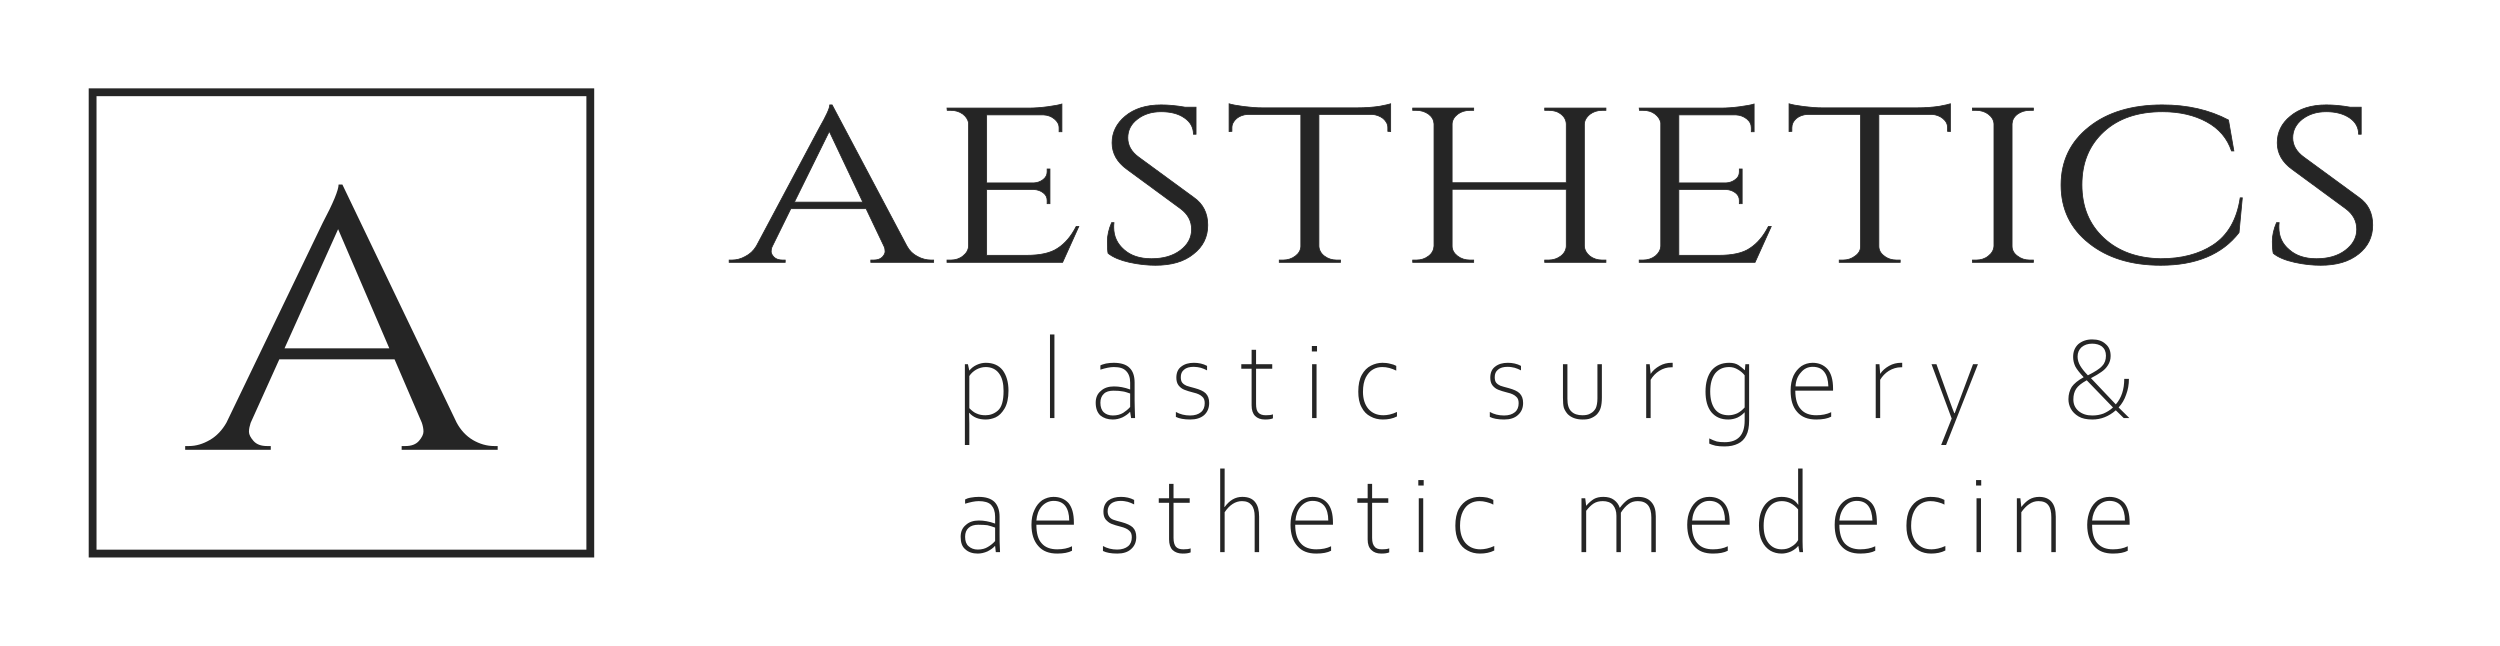 <?xml version="1.0" encoding="UTF-8"?>
<svg xmlns="http://www.w3.org/2000/svg" width="240" height="62" viewBox="0 0 240 62" fill="none">
  <path d="M92.92 34.965L93.055 35.578C93.236 35.351 93.461 35.169 93.753 35.033C94.046 34.897 94.338 34.829 94.631 34.829C95.329 34.829 95.869 35.056 96.251 35.532C96.612 36.009 96.814 36.666 96.814 37.506C96.814 38.231 96.679 38.821 96.432 39.229C96.184 39.638 95.914 39.91 95.576 40.069C95.261 40.205 94.946 40.273 94.631 40.273C93.956 40.273 93.438 40.069 93.055 39.638H93.033L93.055 40.658V42.722H92.628V34.965H92.92ZM96.342 37.528C96.342 36.803 96.207 36.235 95.891 35.827C95.599 35.442 95.171 35.237 94.631 35.237C94.293 35.237 94.001 35.328 93.708 35.487C93.438 35.646 93.213 35.85 93.055 36.099V39.184C93.303 39.434 93.528 39.615 93.776 39.706C94.023 39.819 94.293 39.864 94.609 39.864C95.036 39.864 95.441 39.728 95.801 39.411C96.162 39.093 96.342 38.481 96.342 37.528ZM100.798 32.107H101.225V40.137H100.798V32.107ZM105.187 38.662C105.187 38.186 105.344 37.8 105.682 37.528C105.997 37.233 106.425 37.097 106.942 37.097C107.437 37.097 107.955 37.188 108.495 37.392V36.734C108.495 36.235 108.36 35.873 108.113 35.623C107.865 35.351 107.482 35.237 106.92 35.237C106.582 35.237 106.132 35.328 105.637 35.487V35.079C105.749 35.011 105.929 34.965 106.177 34.897C106.425 34.852 106.672 34.829 106.92 34.829C107.595 34.829 108.113 34.988 108.428 35.306C108.765 35.623 108.923 36.099 108.923 36.734V38.481C108.923 38.844 108.945 39.411 108.968 40.137H108.585L108.495 39.547H108.473C108.315 39.728 108.068 39.91 107.752 40.069C107.437 40.205 107.145 40.273 106.83 40.273C106.334 40.273 105.952 40.137 105.637 39.887C105.344 39.615 105.187 39.207 105.187 38.662ZM108.495 39.071V37.778C108.225 37.687 107.978 37.596 107.775 37.574C107.55 37.528 107.257 37.506 106.897 37.506C106.492 37.506 106.177 37.596 105.974 37.8C105.749 38.005 105.637 38.299 105.637 38.662C105.637 39.071 105.749 39.388 105.974 39.592C106.177 39.774 106.47 39.887 106.83 39.887C107.235 39.887 107.55 39.796 107.82 39.638C108.068 39.479 108.293 39.297 108.495 39.071ZM112.884 40.023V39.547C113.289 39.774 113.739 39.887 114.257 39.887C114.707 39.887 115.045 39.774 115.292 39.57C115.54 39.365 115.653 39.071 115.653 38.708C115.653 38.435 115.585 38.209 115.405 38.073C115.247 37.914 114.977 37.778 114.572 37.687C114.212 37.596 113.919 37.506 113.694 37.415C113.469 37.324 113.289 37.188 113.132 36.984C112.997 36.803 112.929 36.553 112.929 36.258C112.929 35.782 113.087 35.419 113.402 35.192C113.717 34.943 114.122 34.829 114.617 34.829C115.067 34.829 115.495 34.92 115.878 35.124V35.555C115.675 35.442 115.473 35.373 115.27 35.306C115.09 35.26 114.842 35.215 114.595 35.215C114.19 35.215 113.874 35.306 113.672 35.487C113.447 35.668 113.357 35.895 113.357 36.213C113.357 36.44 113.402 36.621 113.492 36.734C113.604 36.87 113.739 36.961 113.897 37.029C114.077 37.097 114.347 37.165 114.685 37.256C115.18 37.392 115.54 37.551 115.743 37.755C115.968 37.982 116.08 38.277 116.08 38.685C116.08 39.161 115.923 39.547 115.608 39.842C115.27 40.137 114.82 40.273 114.257 40.273C113.672 40.273 113.199 40.182 112.884 40.023ZM120.154 38.912V35.396H119.164V34.965H120.154V33.582H120.582V34.965H122.135V35.396H120.582V38.776C120.582 39.184 120.649 39.456 120.807 39.615C120.964 39.796 121.212 39.864 121.527 39.864C121.82 39.864 122.045 39.842 122.202 39.774V40.159C122 40.25 121.73 40.273 121.437 40.273C121.032 40.273 120.717 40.159 120.492 39.932C120.267 39.706 120.154 39.365 120.154 38.912ZM125.938 33.219H126.434V33.74H125.938V33.219ZM125.961 34.965H126.389V40.137H125.961V34.965ZM130.395 37.596C130.395 36.938 130.507 36.394 130.733 35.986C130.958 35.578 131.25 35.283 131.61 35.101C131.97 34.92 132.331 34.829 132.713 34.829C132.961 34.829 133.208 34.852 133.456 34.92C133.681 34.965 133.884 35.033 134.041 35.124V35.578C133.839 35.487 133.636 35.396 133.388 35.328C133.141 35.26 132.916 35.237 132.691 35.237C132.376 35.237 132.083 35.306 131.813 35.464C131.52 35.623 131.295 35.895 131.115 36.235C130.935 36.598 130.845 37.052 130.845 37.619C130.845 38.299 131.025 38.844 131.363 39.252C131.723 39.66 132.196 39.864 132.803 39.864C133.186 39.864 133.636 39.774 134.109 39.547V39.978C133.726 40.182 133.253 40.273 132.758 40.273C132.331 40.273 131.925 40.182 131.565 39.978C131.205 39.796 130.913 39.502 130.71 39.093C130.485 38.685 130.395 38.186 130.395 37.596ZM143.022 40.023V39.547C143.427 39.774 143.877 39.887 144.395 39.887C144.845 39.887 145.182 39.774 145.43 39.57C145.678 39.365 145.79 39.071 145.79 38.708C145.79 38.435 145.723 38.209 145.542 38.073C145.385 37.914 145.115 37.778 144.71 37.687C144.35 37.596 144.057 37.506 143.832 37.415C143.607 37.324 143.427 37.188 143.269 36.984C143.134 36.803 143.067 36.553 143.067 36.258C143.067 35.782 143.224 35.419 143.539 35.192C143.854 34.943 144.26 34.829 144.755 34.829C145.205 34.829 145.633 34.92 146.015 35.124V35.555C145.813 35.442 145.61 35.373 145.407 35.306C145.205 35.26 144.98 35.215 144.732 35.215C144.327 35.215 144.012 35.306 143.809 35.487C143.584 35.668 143.494 35.895 143.494 36.213C143.494 36.44 143.539 36.621 143.629 36.734C143.742 36.87 143.877 36.961 144.034 37.029C144.215 37.097 144.485 37.165 144.822 37.256C145.317 37.392 145.678 37.551 145.88 37.755C146.105 37.982 146.218 38.277 146.218 38.685C146.218 39.161 146.06 39.547 145.723 39.842C145.407 40.137 144.957 40.273 144.395 40.273C143.787 40.273 143.337 40.182 143.022 40.023ZM150.044 38.163V34.965H150.472V38.277C150.472 38.844 150.584 39.252 150.854 39.502C151.102 39.751 151.462 39.864 151.912 39.864C152.227 39.864 152.497 39.819 152.7 39.683C152.925 39.57 153.082 39.388 153.195 39.184C153.285 38.98 153.353 38.662 153.353 38.254V34.965H153.78V38.163C153.78 38.594 153.735 38.912 153.668 39.139C153.6 39.388 153.465 39.592 153.308 39.774C153.127 39.955 152.925 40.069 152.7 40.159C152.475 40.25 152.227 40.273 151.935 40.273C151.619 40.273 151.349 40.227 151.102 40.137C150.854 40.046 150.652 39.91 150.494 39.751C150.337 39.57 150.224 39.388 150.134 39.161C150.066 38.934 150.044 38.594 150.044 38.163ZM158.372 34.965L158.462 35.895C158.664 35.578 158.957 35.328 159.317 35.124C159.677 34.92 160.06 34.829 160.442 34.829H160.577V35.26H160.442C160.037 35.26 159.655 35.373 159.295 35.6C158.934 35.827 158.664 36.122 158.462 36.462V40.137H158.034V34.965H158.372ZM164.089 42.586V42.087C164.359 42.223 164.584 42.314 164.809 42.382C165.011 42.428 165.259 42.45 165.574 42.45C166.835 42.45 167.487 41.77 167.487 40.364V39.592H167.465C167.285 39.796 167.06 39.955 166.79 40.091C166.519 40.205 166.227 40.273 165.912 40.273C165.214 40.273 164.696 40.046 164.291 39.57C163.909 39.093 163.729 38.435 163.729 37.596C163.729 36.734 163.931 36.054 164.314 35.555C164.719 35.079 165.282 34.829 166.002 34.829C166.362 34.829 166.654 34.897 166.902 35.056C167.127 35.215 167.33 35.373 167.487 35.532H167.51L167.555 34.965H167.915V40.386C167.915 40.976 167.825 41.452 167.645 41.792C167.465 42.155 167.195 42.428 166.857 42.586C166.497 42.768 166.069 42.858 165.552 42.858C165.237 42.858 164.944 42.836 164.696 42.79C164.426 42.722 164.224 42.654 164.089 42.586ZM167.487 39.116V36.031C167.33 35.827 167.127 35.646 166.857 35.487C166.564 35.306 166.294 35.237 166.002 35.237C165.417 35.237 164.989 35.442 164.651 35.85C164.336 36.281 164.179 36.848 164.179 37.574C164.179 38.322 164.336 38.867 164.629 39.275C164.944 39.683 165.372 39.864 165.957 39.864C166.227 39.864 166.497 39.796 166.767 39.683C167.037 39.547 167.262 39.365 167.487 39.116ZM171.899 37.506C171.899 36.961 171.989 36.485 172.169 36.077C172.349 35.691 172.619 35.373 172.934 35.147C173.249 34.943 173.609 34.829 174.014 34.829C174.6 34.829 175.072 35.033 175.432 35.419C175.793 35.827 175.973 36.462 175.973 37.301V37.506H172.349C172.349 38.322 172.529 38.912 172.889 39.297C173.227 39.683 173.722 39.864 174.352 39.864C174.892 39.864 175.365 39.774 175.793 39.57V40.001C175.455 40.182 174.982 40.273 174.352 40.273C173.564 40.273 172.957 40.046 172.529 39.547C172.101 39.071 171.899 38.39 171.899 37.506ZM174.014 35.215C173.564 35.215 173.182 35.396 172.889 35.759C172.574 36.099 172.394 36.553 172.371 37.097H175.522C175.5 36.485 175.387 36.031 175.117 35.691C174.87 35.373 174.51 35.215 174.014 35.215ZM180.429 34.965L180.497 35.895C180.699 35.578 180.992 35.328 181.352 35.124C181.712 34.92 182.095 34.829 182.477 34.829H182.612V35.26H182.477C182.095 35.26 181.712 35.373 181.329 35.6C180.969 35.827 180.699 36.122 180.497 36.462V40.137H180.069V34.965H180.429ZM185.426 34.965H185.898C186.911 37.8 187.474 39.365 187.609 39.66H187.654L189.41 34.965H189.882L186.821 42.722H186.349L187.361 40.182L185.426 34.965ZM203.882 40.137L203.117 39.388C202.441 39.978 201.699 40.273 200.866 40.273C200.326 40.273 199.876 40.182 199.538 39.978C199.2 39.774 198.953 39.524 198.795 39.229C198.638 38.934 198.57 38.64 198.57 38.322C198.57 37.868 198.683 37.483 198.885 37.143C199.11 36.825 199.493 36.508 200.033 36.213C199.65 35.804 199.38 35.464 199.223 35.169C199.088 34.874 199.02 34.58 199.02 34.262C199.02 33.763 199.178 33.355 199.515 33.037C199.876 32.742 200.303 32.584 200.843 32.584C201.384 32.584 201.811 32.72 202.126 33.015C202.464 33.287 202.621 33.672 202.621 34.171C202.621 34.512 202.531 34.806 202.351 35.079C202.194 35.328 201.991 35.532 201.721 35.714C201.474 35.895 201.158 36.077 200.731 36.303L203.117 38.821C203.657 38.209 203.927 37.392 203.927 36.371H204.377C204.377 36.916 204.287 37.415 204.107 37.891C203.949 38.367 203.702 38.776 203.387 39.116L204.422 40.137H203.882ZM199.448 34.239C199.448 34.534 199.538 34.829 199.695 35.101C199.853 35.373 200.101 35.691 200.438 36.031C201.113 35.691 201.586 35.396 201.811 35.124C202.059 34.874 202.171 34.534 202.171 34.149C202.171 33.763 202.036 33.468 201.789 33.264C201.541 33.083 201.226 32.992 200.843 32.992C200.438 32.992 200.101 33.105 199.83 33.332C199.583 33.559 199.448 33.854 199.448 34.239ZM202.847 39.116L200.326 36.508C199.83 36.78 199.493 37.052 199.313 37.324C199.133 37.596 199.043 37.937 199.043 38.345C199.043 38.798 199.2 39.161 199.538 39.456C199.898 39.751 200.326 39.887 200.866 39.887C201.271 39.887 201.609 39.819 201.924 39.706C202.239 39.57 202.554 39.388 202.847 39.116ZM152.182 47.836L152.272 48.561C152.52 48.267 152.767 48.062 153.015 47.904C153.263 47.768 153.555 47.7 153.915 47.7C154.343 47.7 154.681 47.79 154.951 47.994C155.221 48.199 155.401 48.448 155.491 48.743H155.513C155.761 48.403 156.031 48.13 156.301 47.949C156.571 47.79 156.886 47.7 157.246 47.7C157.809 47.7 158.237 47.858 158.529 48.199C158.822 48.516 158.957 48.97 158.957 49.559V53.007H158.529V49.673C158.529 48.63 158.102 48.108 157.224 48.108C156.864 48.108 156.571 48.199 156.324 48.403C156.076 48.584 155.828 48.856 155.603 49.219V53.007H155.176V49.514C155.176 49.083 155.063 48.743 154.838 48.471C154.613 48.221 154.275 48.108 153.87 48.108C153.533 48.108 153.24 48.176 152.992 48.335C152.745 48.493 152.497 48.743 152.272 49.038V53.007H151.822V47.836H152.182ZM161.973 50.376C161.973 49.832 162.063 49.355 162.266 48.947C162.446 48.539 162.693 48.244 163.008 48.017C163.323 47.813 163.684 47.7 164.089 47.7C164.696 47.7 165.169 47.904 165.507 48.289C165.867 48.697 166.047 49.31 166.047 50.172V50.376H162.423C162.423 51.193 162.603 51.782 162.963 52.168C163.301 52.553 163.796 52.735 164.449 52.735C164.989 52.735 165.462 52.644 165.867 52.44V52.871C165.529 53.052 165.056 53.143 164.449 53.143C163.638 53.143 163.053 52.916 162.626 52.417C162.198 51.941 161.973 51.261 161.973 50.376ZM164.089 48.085C163.638 48.085 163.278 48.267 162.963 48.607C162.648 48.97 162.491 49.423 162.446 49.968H165.597C165.597 49.355 165.462 48.879 165.214 48.561C164.944 48.244 164.584 48.085 164.089 48.085ZM168.86 50.444C168.86 49.605 169.063 48.947 169.445 48.448C169.851 47.949 170.391 47.7 171.043 47.7C171.404 47.7 171.696 47.768 171.966 47.881C172.214 47.994 172.439 48.176 172.619 48.448H172.641L172.619 47.813V44.978H173.047V51.986C173.047 52.417 173.069 52.758 173.092 53.007H172.754L172.641 52.417H172.619C172.484 52.599 172.259 52.78 171.944 52.939C171.629 53.075 171.336 53.143 171.043 53.143C170.638 53.143 170.278 53.052 169.963 52.871C169.625 52.667 169.355 52.372 169.153 51.964C168.95 51.578 168.86 51.056 168.86 50.444ZM172.619 51.85V48.902C172.169 48.38 171.651 48.108 171.066 48.108C170.526 48.108 170.098 48.312 169.783 48.743C169.468 49.174 169.31 49.741 169.31 50.467C169.31 51.193 169.468 51.737 169.783 52.145C170.098 52.531 170.503 52.735 171.043 52.735C171.381 52.735 171.696 52.667 171.966 52.485C172.259 52.327 172.484 52.1 172.619 51.85ZM176.13 50.376C176.13 49.832 176.22 49.355 176.4 48.947C176.58 48.539 176.828 48.244 177.165 48.017C177.481 47.813 177.841 47.7 178.246 47.7C178.831 47.7 179.304 47.904 179.664 48.289C180.024 48.697 180.181 49.31 180.181 50.172V50.376H176.58C176.58 51.193 176.76 51.782 177.098 52.168C177.458 52.553 177.953 52.735 178.583 52.735C179.124 52.735 179.596 52.644 180.024 52.44V52.871C179.686 53.052 179.191 53.143 178.583 53.143C177.796 53.143 177.188 52.916 176.76 52.417C176.333 51.941 176.13 51.261 176.13 50.376ZM178.246 48.085C177.796 48.085 177.413 48.267 177.12 48.607C176.805 48.97 176.625 49.423 176.58 49.968H179.754C179.731 49.355 179.596 48.879 179.349 48.561C179.101 48.244 178.741 48.085 178.246 48.085ZM183.017 50.467C183.017 49.809 183.13 49.264 183.355 48.856C183.58 48.448 183.873 48.153 184.233 47.972C184.593 47.79 184.953 47.7 185.336 47.7C185.583 47.7 185.831 47.722 186.078 47.768C186.304 47.836 186.506 47.904 186.664 47.994V48.448C186.484 48.335 186.258 48.267 186.011 48.199C185.763 48.13 185.538 48.108 185.313 48.108C185.021 48.108 184.705 48.176 184.435 48.335C184.143 48.493 183.918 48.743 183.738 49.106C183.558 49.469 183.468 49.922 183.468 50.467C183.468 51.17 183.648 51.714 183.985 52.122C184.345 52.531 184.818 52.735 185.426 52.735C185.808 52.735 186.258 52.644 186.754 52.417V52.848C186.349 53.052 185.898 53.143 185.381 53.143C184.953 53.143 184.548 53.052 184.188 52.848C183.828 52.667 183.535 52.372 183.333 51.964C183.107 51.555 183.017 51.056 183.017 50.467ZM189.702 46.089H190.197V46.611H189.702V46.089ZM189.747 47.836H190.175V53.007H189.747V47.836ZM193.956 47.836L194.046 48.675C194.271 48.38 194.519 48.13 194.811 47.949C195.081 47.79 195.397 47.7 195.757 47.7C196.274 47.7 196.679 47.858 196.95 48.176C197.22 48.493 197.355 48.97 197.355 49.605V53.007H196.927V49.65C196.927 49.129 196.837 48.743 196.634 48.493C196.454 48.244 196.139 48.108 195.689 48.108C195.374 48.108 195.081 48.199 194.789 48.403C194.519 48.584 194.271 48.856 194.046 49.174V53.007H193.618V47.836H193.956ZM200.371 50.376C200.371 49.832 200.483 49.355 200.663 48.947C200.843 48.539 201.091 48.244 201.406 48.017C201.744 47.813 202.104 47.7 202.509 47.7C203.094 47.7 203.567 47.904 203.927 48.289C204.264 48.697 204.445 49.31 204.445 50.172V50.376H200.843C200.843 51.193 201.001 51.782 201.361 52.168C201.721 52.553 202.194 52.735 202.847 52.735C203.387 52.735 203.859 52.644 204.264 52.44V52.871C203.927 53.052 203.454 53.143 202.847 53.143C202.059 53.143 201.451 52.916 201.023 52.417C200.596 51.941 200.371 51.261 200.371 50.376ZM202.509 48.085C202.059 48.085 201.676 48.267 201.361 48.607C201.068 48.97 200.888 49.423 200.843 49.968H203.994C203.994 49.355 203.859 48.879 203.612 48.561C203.364 48.244 202.982 48.085 202.509 48.085ZM92.223 51.533C92.223 51.056 92.38 50.671 92.718 50.399C93.033 50.104 93.461 49.968 93.978 49.968C94.451 49.968 94.969 50.058 95.531 50.263V49.605C95.531 49.106 95.396 48.743 95.149 48.471C94.901 48.221 94.496 48.108 93.956 48.108C93.596 48.108 93.168 48.199 92.65 48.357V47.949C92.763 47.881 92.943 47.813 93.213 47.768C93.461 47.722 93.708 47.7 93.956 47.7C94.631 47.7 95.126 47.858 95.464 48.176C95.779 48.493 95.959 48.97 95.959 49.605V51.351C95.959 51.714 95.959 52.281 96.004 53.007H95.599L95.531 52.417H95.509C95.351 52.599 95.104 52.78 94.788 52.939C94.473 53.075 94.158 53.143 93.866 53.143C93.371 53.143 92.965 53.007 92.673 52.735C92.358 52.485 92.223 52.077 92.223 51.533ZM95.531 51.941V50.648C95.261 50.557 95.014 50.467 94.788 50.421C94.586 50.399 94.293 50.376 93.911 50.376C93.528 50.376 93.213 50.467 92.988 50.671C92.763 50.875 92.65 51.147 92.65 51.533C92.65 51.941 92.763 52.258 92.988 52.44C93.213 52.644 93.506 52.758 93.866 52.758C94.248 52.758 94.586 52.667 94.834 52.508C95.104 52.349 95.329 52.168 95.531 51.941ZM99.02 50.376C99.02 49.832 99.11 49.355 99.312 48.947C99.493 48.539 99.74 48.244 100.055 48.017C100.393 47.813 100.753 47.7 101.135 47.7C101.743 47.7 102.216 47.904 102.576 48.289C102.913 48.697 103.093 49.31 103.093 50.172V50.376H99.493C99.493 51.193 99.65 51.782 100.01 52.168C100.347 52.553 100.843 52.735 101.495 52.735C102.036 52.735 102.508 52.644 102.913 52.44V52.871C102.576 53.052 102.103 53.143 101.495 53.143C100.708 53.143 100.1 52.916 99.673 52.417C99.245 51.941 99.02 51.261 99.02 50.376ZM101.158 48.085C100.708 48.085 100.325 48.267 100.01 48.607C99.695 48.97 99.538 49.423 99.493 49.968H102.643C102.643 49.355 102.508 48.879 102.261 48.561C102.013 48.244 101.63 48.085 101.158 48.085ZM105.884 52.894V52.417C106.289 52.644 106.74 52.758 107.257 52.758C107.685 52.758 108.045 52.644 108.293 52.44C108.54 52.236 108.653 51.941 108.653 51.578C108.653 51.306 108.585 51.079 108.405 50.943C108.248 50.784 107.955 50.648 107.572 50.557C107.212 50.467 106.92 50.376 106.695 50.285C106.47 50.194 106.289 50.036 106.132 49.854C105.997 49.673 105.929 49.423 105.929 49.129C105.929 48.652 106.087 48.289 106.402 48.04C106.717 47.813 107.122 47.7 107.617 47.7C108.068 47.7 108.495 47.79 108.878 47.994V48.425C108.675 48.312 108.473 48.244 108.27 48.176C108.068 48.13 107.842 48.085 107.595 48.085C107.19 48.085 106.875 48.176 106.65 48.357C106.447 48.539 106.334 48.766 106.334 49.083C106.334 49.31 106.402 49.491 106.492 49.605C106.582 49.741 106.717 49.832 106.897 49.9C107.077 49.968 107.347 50.036 107.685 50.126C108.18 50.263 108.518 50.421 108.743 50.625C108.968 50.852 109.08 51.147 109.08 51.555C109.08 52.032 108.923 52.417 108.585 52.712C108.27 53.007 107.82 53.143 107.257 53.143C106.65 53.143 106.199 53.052 105.884 52.894ZM112.231 51.782V48.267H111.241V47.836H112.231V46.452H112.659V47.836H114.212V48.267H112.659V51.646C112.659 52.054 112.749 52.327 112.884 52.485C113.042 52.667 113.289 52.735 113.604 52.735C113.897 52.735 114.122 52.712 114.302 52.644V53.03C114.077 53.12 113.829 53.143 113.537 53.143C113.132 53.143 112.817 53.03 112.569 52.803C112.344 52.576 112.231 52.236 112.231 51.782ZM117.566 44.978V48.085L117.543 48.675H117.566C118.038 48.017 118.601 47.7 119.254 47.7C119.816 47.7 120.222 47.858 120.492 48.199C120.762 48.539 120.874 48.992 120.874 49.605V53.007H120.447V49.559C120.447 49.106 120.357 48.743 120.154 48.493C119.951 48.244 119.659 48.108 119.231 48.108C118.601 48.108 118.038 48.471 117.566 49.174V53.007H117.138V44.978H117.566ZM123.89 50.376C123.89 49.832 123.98 49.355 124.183 48.947C124.363 48.539 124.611 48.244 124.926 48.017C125.241 47.813 125.601 47.7 126.006 47.7C126.614 47.7 127.086 47.904 127.424 48.289C127.784 48.697 127.964 49.31 127.964 50.172V50.376H124.34C124.34 51.193 124.521 51.782 124.881 52.168C125.218 52.553 125.713 52.735 126.366 52.735C126.906 52.735 127.379 52.644 127.784 52.44V52.871C127.446 53.052 126.974 53.143 126.366 53.143C125.578 53.143 124.971 52.916 124.543 52.417C124.115 51.941 123.89 51.261 123.89 50.376ZM126.006 48.085C125.556 48.085 125.196 48.267 124.881 48.607C124.566 48.97 124.408 49.423 124.363 49.968H127.514C127.514 49.355 127.379 48.879 127.131 48.561C126.861 48.244 126.501 48.085 126.006 48.085ZM131.295 51.782V48.267H130.305V47.836H131.295V46.452H131.723V47.836H133.276V48.267H131.723V51.646C131.723 52.054 131.813 52.327 131.97 52.485C132.106 52.667 132.353 52.735 132.668 52.735C132.961 52.735 133.186 52.712 133.366 52.644V53.03C133.141 53.12 132.893 53.143 132.601 53.143C132.196 53.143 131.88 53.03 131.655 52.803C131.408 52.576 131.295 52.236 131.295 51.782ZM136.157 46.089H136.675V46.611H136.157V46.089ZM136.202 47.836H136.63V53.007H136.202V47.836ZM139.713 50.467C139.713 49.809 139.826 49.264 140.051 48.856C140.276 48.448 140.591 48.153 140.928 47.972C141.289 47.79 141.649 47.7 142.031 47.7C142.279 47.7 142.526 47.722 142.774 47.768C143.022 47.836 143.202 47.904 143.359 47.994V48.448C143.179 48.335 142.954 48.267 142.707 48.199C142.459 48.13 142.234 48.108 142.031 48.108C141.716 48.108 141.401 48.176 141.131 48.335C140.838 48.493 140.613 48.743 140.433 49.106C140.253 49.469 140.163 49.922 140.163 50.467C140.163 51.17 140.343 51.714 140.681 52.122C141.041 52.531 141.514 52.735 142.121 52.735C142.504 52.735 142.954 52.644 143.449 52.417V52.848C143.044 53.052 142.594 53.143 142.076 53.143C141.649 53.143 141.244 53.052 140.883 52.848C140.523 52.667 140.231 52.372 140.028 51.964C139.803 51.555 139.713 51.056 139.713 50.467Z" fill="#252525"></path>
  <path d="M89.404 24.967H89.629V25.183H83.597V24.967H83.844C84.227 24.967 84.497 24.88 84.7 24.686C84.88 24.491 84.97 24.317 84.97 24.144C84.97 23.971 84.947 23.798 84.857 23.625L83.146 20.031H75.92L74.142 23.646C74.052 23.82 74.029 23.993 74.029 24.144C74.029 24.317 74.12 24.491 74.3 24.686C74.502 24.88 74.772 24.967 75.155 24.967H75.38V25.183H70V24.967H70.248C70.698 24.967 71.126 24.859 71.553 24.621C71.981 24.404 72.341 24.079 72.611 23.625L78.667 12.259C79.319 11.112 79.657 10.398 79.657 10.073H79.882L87.063 23.625C87.311 24.079 87.648 24.404 88.076 24.621C88.504 24.859 88.954 24.967 89.404 24.967ZM76.258 19.403H82.831L79.612 12.606L76.258 19.403ZM91.273 24.967C91.723 24.967 92.128 24.837 92.443 24.577C92.781 24.317 92.961 23.993 92.984 23.625V11.783C92.916 11.459 92.736 11.177 92.421 10.939C92.083 10.701 91.7 10.593 91.273 10.593H90.935L90.912 10.376H98.746C99.309 10.376 99.917 10.333 100.57 10.246C101.222 10.16 101.673 10.073 101.943 9.986V12.649H101.673V12.281C101.673 11.935 101.515 11.653 101.222 11.415C100.93 11.177 100.592 11.047 100.164 11.026H94.717V17.563H99.242C99.602 17.542 99.894 17.433 100.142 17.239C100.389 17.044 100.525 16.806 100.525 16.503V16.221H100.795V19.555H100.525V19.23C100.525 18.949 100.412 18.711 100.164 18.516C99.917 18.321 99.624 18.213 99.264 18.191H94.717V24.512H98.544C99.872 24.512 100.862 24.296 101.56 23.82C102.258 23.365 102.843 22.672 103.316 21.741H103.564L102.01 25.183H90.912V24.967H91.273ZM106.377 24.317C106.332 24.123 106.31 23.733 106.31 23.17C106.31 22.607 106.445 22.001 106.715 21.373H106.94C106.918 21.525 106.918 21.676 106.918 21.828C106.918 22.694 107.255 23.408 107.908 23.971C108.561 24.556 109.439 24.837 110.542 24.837C111.667 24.837 112.59 24.577 113.311 24.036C114.031 23.495 114.391 22.824 114.391 22.023C114.391 21.2 114.031 20.551 113.333 20.031L108.201 16.264C107.233 15.572 106.76 14.706 106.76 13.71C106.76 12.714 107.188 11.848 108.021 11.155C108.876 10.441 110.024 10.073 111.465 10.073C112.14 10.073 112.905 10.138 113.761 10.29H114.819V12.887H114.571C114.571 12.238 114.279 11.697 113.693 11.307C113.131 10.917 112.388 10.723 111.465 10.723C110.564 10.723 109.799 10.961 109.191 11.437C108.561 11.913 108.268 12.519 108.268 13.234C108.268 13.948 108.606 14.576 109.326 15.095L114.594 18.949C115.494 19.577 115.944 20.464 115.944 21.611C115.944 22.737 115.494 23.668 114.571 24.383C113.671 25.119 112.455 25.465 110.925 25.465C110.159 25.465 109.304 25.378 108.426 25.183C107.548 24.989 106.873 24.707 106.377 24.317ZM133.233 12.259C133.233 11.913 133.075 11.632 132.782 11.372C132.467 11.134 132.107 11.004 131.702 10.982H126.615V23.646C126.637 24.014 126.817 24.339 127.132 24.577C127.47 24.837 127.875 24.967 128.325 24.967H128.686V25.183H122.81V24.967H123.17C123.621 24.967 124.026 24.837 124.363 24.577C124.679 24.339 124.859 24.036 124.881 23.668V10.982H119.794C119.366 11.004 119.006 11.134 118.713 11.372C118.421 11.632 118.263 11.913 118.263 12.259V12.606L117.993 12.628V9.965C118.263 10.051 118.736 10.138 119.389 10.225C120.041 10.311 120.649 10.354 121.212 10.354H130.261C131.139 10.354 131.86 10.29 132.445 10.203C133.03 10.095 133.368 10.008 133.503 9.965V12.628L133.233 12.606V12.259ZM148.653 24.967C149.103 24.967 149.508 24.837 149.846 24.577C150.161 24.339 150.341 24.014 150.363 23.646V18.169H139.401V23.625C139.401 23.993 139.581 24.317 139.918 24.577C140.256 24.837 140.661 24.967 141.134 24.967H141.472V25.183H135.619V24.967H135.956C136.429 24.967 136.812 24.837 137.15 24.577C137.487 24.317 137.645 23.993 137.667 23.625V11.892C137.645 11.524 137.487 11.22 137.15 10.961C136.812 10.723 136.429 10.593 135.956 10.593H135.619V10.376H141.472V10.593H141.134C140.661 10.593 140.256 10.723 139.941 10.961C139.603 11.22 139.423 11.524 139.401 11.892V17.542H150.363V11.892C150.341 11.394 150.048 11.004 149.508 10.744C149.238 10.636 148.945 10.593 148.653 10.593H148.292V10.376H154.168V10.593H153.807C153.357 10.593 152.952 10.723 152.614 10.982C152.299 11.242 152.119 11.545 152.097 11.913V23.625C152.119 23.993 152.299 24.317 152.614 24.577C152.952 24.837 153.357 24.967 153.807 24.967H154.168V25.183H148.292V24.967H148.653ZM157.724 24.967C158.175 24.967 158.58 24.837 158.917 24.577C159.233 24.317 159.413 23.993 159.435 23.625V11.783C159.368 11.459 159.188 11.177 158.872 10.939C158.557 10.701 158.175 10.593 157.724 10.593H157.387L157.364 10.376H165.22C165.761 10.376 166.368 10.333 167.021 10.246C167.674 10.16 168.124 10.073 168.394 9.986V12.649H168.124V12.281C168.124 11.935 167.989 11.653 167.697 11.415C167.404 11.177 167.044 11.047 166.639 11.026H161.168V17.563H165.693C166.053 17.542 166.346 17.433 166.594 17.239C166.864 17.044 166.976 16.806 166.976 16.503V16.221H167.246V19.555H166.976V19.23C166.976 18.949 166.864 18.711 166.616 18.516C166.368 18.321 166.076 18.213 165.716 18.191H161.168V24.512H164.995C166.323 24.512 167.336 24.296 168.012 23.82C168.71 23.365 169.295 22.672 169.768 21.741H170.038L168.484 25.183H157.364V24.967H157.724ZM186.966 12.259C186.966 11.913 186.831 11.632 186.516 11.372C186.223 11.134 185.863 11.004 185.458 10.982H180.37V23.646C180.37 24.014 180.55 24.339 180.888 24.577C181.203 24.837 181.608 24.967 182.081 24.967H182.419V25.183H176.566V24.967H176.904C177.376 24.967 177.759 24.837 178.097 24.577C178.434 24.339 178.614 24.036 178.614 23.668V10.982H173.527C173.099 11.004 172.739 11.134 172.446 11.372C172.154 11.632 172.019 11.913 172.019 12.259V12.606L171.749 12.628V9.965C172.019 10.051 172.469 10.138 173.144 10.225C173.797 10.311 174.405 10.354 174.945 10.354H183.994C184.872 10.354 185.593 10.29 186.178 10.203C186.763 10.095 187.123 10.008 187.236 9.965V12.628L186.966 12.606V12.259ZM189.712 24.967C190.162 24.967 190.568 24.837 190.883 24.577C191.22 24.317 191.4 23.993 191.423 23.625V11.892C191.4 11.524 191.22 11.22 190.883 10.961C190.568 10.723 190.162 10.593 189.712 10.593H189.352V10.376H195.205V10.593H194.867C194.394 10.593 194.012 10.723 193.674 10.961C193.336 11.22 193.179 11.524 193.156 11.892V23.625C193.156 23.993 193.314 24.317 193.674 24.577C194.012 24.837 194.394 24.967 194.867 24.967H195.205V25.183H189.352V24.967H189.712ZM207.428 25.465C204.592 25.465 202.296 24.75 200.54 23.343C198.761 21.936 197.861 20.075 197.861 17.758C197.861 15.463 198.761 13.602 200.54 12.195C202.296 10.787 204.659 10.073 207.586 10.073C209.972 10.073 212.088 10.549 213.934 11.524L214.451 14.489H214.226C213.821 13.277 213.033 12.346 211.84 11.697C210.647 11.047 209.229 10.723 207.586 10.723C205.245 10.723 203.376 11.35 201.98 12.628C200.562 13.926 199.864 15.615 199.864 17.736C199.864 19.858 200.562 21.547 201.958 22.845C203.331 24.123 205.154 24.794 207.428 24.837C209.409 24.837 211.097 24.404 212.425 23.538C213.866 22.607 214.744 21.092 215.059 18.992H215.262L214.947 22.326C213.326 24.426 210.805 25.465 207.428 25.465ZM218.233 24.317C218.188 24.123 218.143 23.733 218.143 23.17C218.143 22.607 218.278 22.001 218.548 21.373H218.796C218.773 21.525 218.773 21.676 218.773 21.828C218.773 22.694 219.089 23.408 219.764 23.971C220.417 24.556 221.295 24.837 222.375 24.837C223.501 24.837 224.424 24.577 225.144 24.036C225.864 23.495 226.247 22.824 226.247 22.023C226.247 21.2 225.887 20.551 225.189 20.031L220.057 16.264C219.089 15.572 218.616 14.706 218.616 13.71C218.616 12.714 219.021 11.848 219.877 11.155C220.732 10.441 221.88 10.073 223.321 10.073C223.996 10.073 224.761 10.138 225.617 10.29H226.675V12.887H226.427C226.427 12.238 226.135 11.697 225.549 11.307C224.964 10.917 224.221 10.723 223.321 10.723C222.398 10.723 221.655 10.961 221.025 11.437C220.417 11.913 220.102 12.519 220.102 13.234C220.102 13.948 220.462 14.576 221.182 15.095L226.45 18.949C227.35 19.577 227.778 20.464 227.778 21.611C227.778 22.737 227.328 23.668 226.427 24.383C225.504 25.119 224.311 25.465 222.78 25.465C221.993 25.465 221.16 25.378 220.282 25.183C219.404 24.989 218.706 24.707 218.233 24.317Z" fill="#252525" stroke="#252525" stroke-width="0.076"></path>
  <path d="M56.668 8.857H8.891V53.143H56.668V8.857Z" stroke="#252525" stroke-width="0.75"></path>
  <path d="M47.436 42.82H47.777V43.179H38.559V42.82H38.923C39.492 42.82 39.925 42.663 40.22 42.327C40.494 42.012 40.653 41.698 40.653 41.429C40.653 41.137 40.585 40.846 40.494 40.577L37.876 34.496H26.814L24.06 40.599C23.968 40.891 23.9 41.16 23.9 41.452C23.9 41.721 24.06 42.012 24.333 42.327C24.629 42.663 25.061 42.82 25.63 42.82H25.994V43.179H17.777V42.82H18.142C18.824 42.82 19.485 42.618 20.145 42.237C20.805 41.855 21.328 41.294 21.738 40.577L30.979 21.394C32.003 19.465 32.504 18.231 32.504 17.715H32.868L43.84 40.577C44.227 41.294 44.75 41.855 45.387 42.237C46.047 42.618 46.73 42.82 47.436 42.82ZM27.314 33.442H37.375L32.459 22L27.314 33.442Z" fill="#252525"></path>
</svg>

